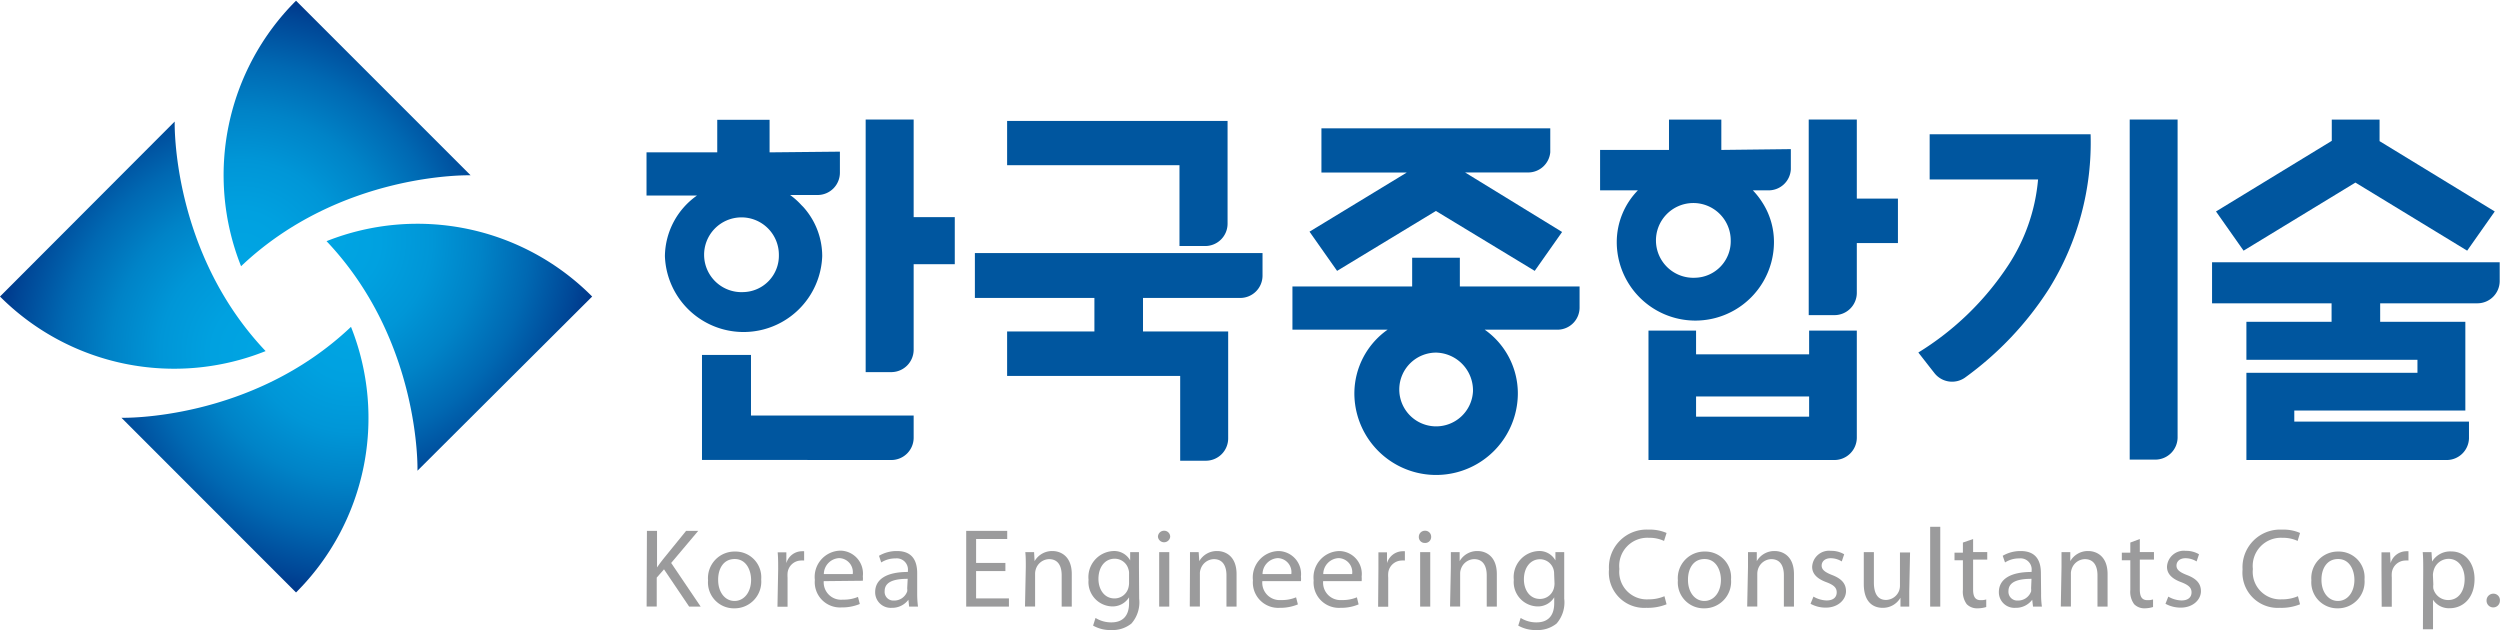 <svg id="Layer_1" data-name="Layer 1" xmlns="http://www.w3.org/2000/svg" xmlns:xlink="http://www.w3.org/1999/xlink" viewBox="0 0 247.44 62.36"><defs><style>.cls-1{fill:url(#radial-gradient);}.cls-2{fill:url(#radial-gradient-2);}.cls-3{fill:url(#radial-gradient-3);}.cls-4{fill:url(#radial-gradient-4);}.cls-5{fill:#9b9b9c;}.cls-6{fill:#00569f;}</style><radialGradient id="radial-gradient" cx="718.01" cy="624.23" r="27.01" gradientTransform="translate(-35.13 265.77) rotate(-45)" gradientUnits="userSpaceOnUse"><stop offset="0" stop-color="#00a5e3"/><stop offset="0.2" stop-color="#00a1e0"/><stop offset="0.39" stop-color="#0096d7"/><stop offset="0.57" stop-color="#0083c7"/><stop offset="0.75" stop-color="#0068b2"/><stop offset="0.93" stop-color="#004696"/><stop offset="1" stop-color="#003689"/></radialGradient><radialGradient id="radial-gradient-2" cx="790.31" cy="-1182.88" r="27.01" gradientTransform="translate(-483.87 468.63) rotate(45)" xlink:href="#radial-gradient"/><radialGradient id="radial-gradient-3" cx="-70.09" cy="-315.21" r="27.01" gradientTransform="translate(647.33 15.14) rotate(135)" xlink:href="#radial-gradient"/><radialGradient id="radial-gradient-4" cx="-33.79" cy="1500.24" r="27.01" gradientTransform="translate(-162.34 1233.79) rotate(-135)" xlink:href="#radial-gradient"/></defs><path class="cls-1" d="M913.86,199.4c-9.36-9.87-9-22.72-9-22.72L887.57,194A24.36,24.36,0,0,0,913.86,199.4Z" transform="translate(-887.57 -164.65)"/><path class="cls-2" d="M911.43,191c9.87-9.37,22.72-9,22.72-9l-17.28-17.28A24.38,24.38,0,0,0,911.43,191Z" transform="translate(-887.57 -164.65)"/><path class="cls-3" d="M919.89,188.52c9.36,9.87,9,22.72,9,22.72L946.18,194A24.36,24.36,0,0,0,919.89,188.52Z" transform="translate(-887.57 -164.65)"/><path class="cls-4" d="M922.31,197c-9.87,9.36-22.72,9-22.72,9l17.28,17.29A24.38,24.38,0,0,0,922.31,197Z" transform="translate(-887.57 -164.65)"/><path class="cls-5" d="M951.6,217.19h1v3.62h0c.2-.29.4-.56.59-.8l2.29-2.82h1.2L954,220.37l2.92,4.32h-1.14L953.29,221l-.72.82v2.86h-1Z" transform="translate(-887.57 -164.65)"/><path class="cls-5" d="M962.91,222a2.64,2.64,0,0,1-2.68,2.86,2.56,2.56,0,0,1-2.58-2.77,2.63,2.63,0,0,1,2.67-2.85A2.55,2.55,0,0,1,962.91,222Zm-4.26.06c0,1.18.66,2.07,1.62,2.07s1.64-.88,1.64-2.09c0-.92-.46-2.06-1.62-2.06S958.65,221,958.65,222Z" transform="translate(-887.57 -164.65)"/><path class="cls-5" d="M964.59,221c0-.63,0-1.17-.05-1.68h.86l0,1.07h0a1.62,1.62,0,0,1,1.5-1.18,1.86,1.86,0,0,1,.26,0v.92a1.67,1.67,0,0,0-.33,0,1.36,1.36,0,0,0-1.31,1.24,3.28,3.28,0,0,0,0,.46v2.87h-1Z" transform="translate(-887.57 -164.65)"/><path class="cls-5" d="M969.1,222.17A1.72,1.72,0,0,0,971,224a3.63,3.63,0,0,0,1.49-.27l.18.7a4.55,4.55,0,0,1-1.81.34,2.5,2.5,0,0,1-2.64-2.72,2.6,2.6,0,0,1,2.52-2.9,2.27,2.27,0,0,1,2.23,2.53,2.39,2.39,0,0,1,0,.45Zm2.87-.7a1.39,1.39,0,0,0-1.36-1.58,1.6,1.6,0,0,0-1.5,1.58Z" transform="translate(-887.57 -164.65)"/><path class="cls-5" d="M978.35,223.4a9.91,9.91,0,0,0,.08,1.29h-.88l-.07-.68h0a2,2,0,0,1-1.65.8,1.54,1.54,0,0,1-1.64-1.55c0-1.3,1.16-2,3.24-2v-.11a1.11,1.11,0,0,0-1.23-1.23,2.56,2.56,0,0,0-1.41.4l-.22-.66a3.45,3.45,0,0,1,1.78-.47c1.64,0,2,1.13,2,2.19Zm-.94-1.46c-1.07,0-2.28.17-2.28,1.21a.86.86,0,0,0,.91.94,1.36,1.36,0,0,0,1.32-.9,1,1,0,0,0,0-.31Z" transform="translate(-887.57 -164.65)"/><path class="cls-5" d="M987.08,221.17h-2.9v2.71h3.25v.81H983.2v-7.5h4.06V218h-3.08v2.37h2.9Z" transform="translate(-887.57 -164.65)"/><path class="cls-5" d="M989.1,220.76c0-.57,0-1-.05-1.46h.87l.05.89h0a2,2,0,0,1,1.77-1c.75,0,1.91.45,1.91,2.29v3.21h-1v-3.1c0-.87-.32-1.6-1.25-1.6a1.42,1.42,0,0,0-1.31,1,1.52,1.52,0,0,0-.07.45v3.24h-1Z" transform="translate(-887.57 -164.65)"/><path class="cls-5" d="M1000.32,223.9a3.18,3.18,0,0,1-.77,2.47,3,3,0,0,1-2,.64,3.44,3.44,0,0,1-1.79-.44l.24-.76a2.91,2.91,0,0,0,1.58.44c1,0,1.74-.53,1.74-1.9v-.58h0a1.92,1.92,0,0,1-1.72.9,2.41,2.41,0,0,1-2.29-2.63,2.58,2.58,0,0,1,2.44-2.85,1.8,1.8,0,0,1,1.68.93h0l0-.82h.87c0,.38,0,.83,0,1.47Zm-1-2.47a1.12,1.12,0,0,0-.06-.43,1.4,1.4,0,0,0-1.37-1.05c-.93,0-1.6.79-1.6,2,0,1,.55,1.93,1.59,1.93a1.42,1.42,0,0,0,1.36-1,1.93,1.93,0,0,0,.08-.52Z" transform="translate(-887.57 -164.65)"/><path class="cls-5" d="M1003.39,217.79a.61.61,0,0,1-1.21,0,.6.6,0,0,1,.61-.61A.59.59,0,0,1,1003.39,217.79Zm-1.09,6.9V219.3h1v5.39Z" transform="translate(-887.57 -164.65)"/><path class="cls-5" d="M1005.35,220.76c0-.57,0-1,0-1.46h.86l.06.89h0a2,2,0,0,1,1.78-1c.75,0,1.91.45,1.91,2.29v3.21h-1v-3.1c0-.87-.33-1.6-1.25-1.6a1.42,1.42,0,0,0-1.31,1,1.25,1.25,0,0,0-.07.45v3.24h-1Z" transform="translate(-887.57 -164.65)"/><path class="cls-5" d="M1012.51,222.17a1.72,1.72,0,0,0,1.85,1.87,3.59,3.59,0,0,0,1.49-.27l.18.7a4.54,4.54,0,0,1-1.8.34,2.51,2.51,0,0,1-2.65-2.72,2.61,2.61,0,0,1,2.52-2.9,2.27,2.27,0,0,1,2.23,2.53,1.77,1.77,0,0,1,0,.45Zm2.87-.7a1.39,1.39,0,0,0-1.35-1.58,1.6,1.6,0,0,0-1.5,1.58Z" transform="translate(-887.57 -164.65)"/><path class="cls-5" d="M1018.53,222.17a1.72,1.72,0,0,0,1.85,1.87,3.63,3.63,0,0,0,1.49-.27l.17.7a4.46,4.46,0,0,1-1.8.34,2.51,2.51,0,0,1-2.65-2.72,2.61,2.61,0,0,1,2.53-2.9,2.26,2.26,0,0,1,2.22,2.53,2.56,2.56,0,0,1,0,.45Zm2.87-.7a1.39,1.39,0,0,0-1.36-1.58,1.6,1.6,0,0,0-1.5,1.58Z" transform="translate(-887.57 -164.65)"/><path class="cls-5" d="M1024,221c0-.63,0-1.17,0-1.68h.85l0,1.07h0a1.64,1.64,0,0,1,1.5-1.18,2.23,2.23,0,0,1,.27,0v.92a1.67,1.67,0,0,0-.33,0,1.37,1.37,0,0,0-1.32,1.24,3.33,3.33,0,0,0,0,.46v2.87h-1Z" transform="translate(-887.57 -164.65)"/><path class="cls-5" d="M1029.22,217.79a.59.59,0,0,1-.63.6.58.58,0,0,1-.59-.6.6.6,0,0,1,.62-.61A.59.59,0,0,1,1029.22,217.79Zm-1.09,6.9V219.3h1v5.39Z" transform="translate(-887.57 -164.65)"/><path class="cls-5" d="M1031.17,220.76c0-.57,0-1,0-1.46h.87l0,.89h0a2,2,0,0,1,1.78-1c.75,0,1.9.45,1.9,2.29v3.21h-1v-3.1c0-.87-.33-1.6-1.25-1.6a1.42,1.42,0,0,0-1.31,1,1.25,1.25,0,0,0-.07.45v3.24h-1Z" transform="translate(-887.57 -164.65)"/><path class="cls-5" d="M1042.39,223.9a3.18,3.18,0,0,1-.76,2.47,3,3,0,0,1-2,.64,3.44,3.44,0,0,1-1.79-.44l.24-.76a2.88,2.88,0,0,0,1.58.44c1,0,1.74-.53,1.74-1.9v-.58h0a1.89,1.89,0,0,1-1.71.9,2.41,2.41,0,0,1-2.29-2.63,2.58,2.58,0,0,1,2.44-2.85,1.8,1.8,0,0,1,1.68.93h0l0-.82h.87c0,.38,0,.83,0,1.47Zm-1-2.47a1.35,1.35,0,0,0-.06-.43A1.4,1.4,0,0,0,1040,220c-.93,0-1.6.79-1.6,2,0,1,.55,1.93,1.59,1.93a1.42,1.42,0,0,0,1.36-1,1.93,1.93,0,0,0,.08-.52Z" transform="translate(-887.57 -164.65)"/><path class="cls-5" d="M1052.52,224.46a5,5,0,0,1-2,.35,3.5,3.5,0,0,1-3.7-3.8,3.73,3.73,0,0,1,3.92-3.94,4.16,4.16,0,0,1,1.78.33l-.25.79a3.39,3.39,0,0,0-1.5-.31,2.78,2.78,0,0,0-2.92,3.09,2.72,2.72,0,0,0,2.87,3,3.91,3.91,0,0,0,1.59-.31Z" transform="translate(-887.57 -164.65)"/><path class="cls-5" d="M1058.9,222a2.64,2.64,0,0,1-2.68,2.86,2.56,2.56,0,0,1-2.58-2.77,2.63,2.63,0,0,1,2.67-2.85A2.55,2.55,0,0,1,1058.9,222Zm-4.26.06c0,1.18.66,2.07,1.62,2.07s1.64-.88,1.64-2.09c0-.92-.46-2.06-1.62-2.06S1054.64,221,1054.64,222Z" transform="translate(-887.57 -164.65)"/><path class="cls-5" d="M1060.58,220.76c0-.57,0-1,0-1.46h.87l0,.89h0a2,2,0,0,1,1.78-1c.74,0,1.9.45,1.9,2.29v3.21h-1v-3.1c0-.87-.32-1.6-1.25-1.6a1.42,1.42,0,0,0-1.31,1,1.52,1.52,0,0,0-.07.45v3.24h-1Z" transform="translate(-887.57 -164.65)"/><path class="cls-5" d="M1067.06,223.7a2.73,2.73,0,0,0,1.3.38c.7,0,1-.35,1-.8s-.27-.72-1-1c-1-.36-1.43-.88-1.43-1.53a1.67,1.67,0,0,1,1.86-1.58,2.49,2.49,0,0,1,1.31.34l-.24.71a2.08,2.08,0,0,0-1.1-.32c-.57,0-.89.33-.89.73s.32.65,1,.92c.92.35,1.41.82,1.41,1.62s-.75,1.62-2,1.62a3.06,3.06,0,0,1-1.51-.38Z" transform="translate(-887.57 -164.65)"/><path class="cls-5" d="M1076.54,223.21c0,.57,0,1.06,0,1.48h-.87l0-.88h0a2,2,0,0,1-1.77,1c-.85,0-1.86-.48-1.86-2.36V219.3h1v3c0,1,.32,1.73,1.2,1.73a1.42,1.42,0,0,0,1.29-.9,1.49,1.49,0,0,0,.09-.5v-3.3h1Z" transform="translate(-887.57 -164.65)"/><path class="cls-5" d="M1078.61,216.79h1v7.9h-1Z" transform="translate(-887.57 -164.65)"/><path class="cls-5" d="M1082.86,218v1.29h1.4v.75h-1.4V223c0,.67.19,1.05.74,1.05a1.62,1.62,0,0,0,.56-.07l0,.75a2.9,2.9,0,0,1-.87.13,1.43,1.43,0,0,1-1.06-.41,2.08,2.08,0,0,1-.38-1.41v-2.94h-.83v-.75h.83v-1Z" transform="translate(-887.57 -164.65)"/><path class="cls-5" d="M1089.59,223.4a8.41,8.41,0,0,0,.08,1.29h-.88l-.08-.68h0a2,2,0,0,1-1.65.8,1.54,1.54,0,0,1-1.65-1.55c0-1.3,1.16-2,3.24-2v-.11a1.1,1.1,0,0,0-1.22-1.23,2.53,2.53,0,0,0-1.41.4l-.23-.66a3.48,3.48,0,0,1,1.78-.47c1.65,0,2,1.13,2,2.19Zm-.95-1.46c-1.06,0-2.28.17-2.28,1.21a.87.87,0,0,0,.92.94,1.37,1.37,0,0,0,1.32-.9,1.25,1.25,0,0,0,0-.31Z" transform="translate(-887.57 -164.65)"/><path class="cls-5" d="M1091.61,220.76c0-.57,0-1,0-1.46h.87l0,.89h0a2,2,0,0,1,1.78-1c.75,0,1.91.45,1.91,2.29v3.21h-1v-3.1c0-.87-.33-1.6-1.25-1.6a1.41,1.41,0,0,0-1.31,1,1.25,1.25,0,0,0-.07.45v3.24h-1Z" transform="translate(-887.57 -164.65)"/><path class="cls-5" d="M1099.36,218v1.29h1.4v.75h-1.4V223c0,.67.19,1.05.74,1.05a1.69,1.69,0,0,0,.57-.07l0,.75a2.9,2.9,0,0,1-.87.13,1.41,1.41,0,0,1-1-.41,2.08,2.08,0,0,1-.38-1.41v-2.94h-.84v-.75h.84v-1Z" transform="translate(-887.57 -164.65)"/><path class="cls-5" d="M1102.18,223.7a2.73,2.73,0,0,0,1.3.38c.7,0,1-.35,1-.8s-.28-.72-1-1c-1-.36-1.43-.88-1.43-1.53a1.67,1.67,0,0,1,1.86-1.58,2.49,2.49,0,0,1,1.31.34l-.24.71a2.11,2.11,0,0,0-1.1-.32c-.58,0-.89.33-.89.73s.31.65,1,.92c.93.35,1.42.82,1.42,1.62s-.75,1.62-2,1.62a3.12,3.12,0,0,1-1.51-.38Z" transform="translate(-887.57 -164.65)"/><path class="cls-5" d="M1115.22,224.46a4.91,4.91,0,0,1-2,.35,3.49,3.49,0,0,1-3.69-3.8,3.72,3.72,0,0,1,3.91-3.94,4.08,4.08,0,0,1,1.78.33l-.24.79a3.42,3.42,0,0,0-1.5-.31,2.79,2.79,0,0,0-2.93,3.09,2.72,2.72,0,0,0,2.87,3,3.88,3.88,0,0,0,1.59-.31Z" transform="translate(-887.57 -164.65)"/><path class="cls-5" d="M1121.6,222a2.64,2.64,0,0,1-2.68,2.86,2.57,2.57,0,0,1-2.58-2.77,2.63,2.63,0,0,1,2.67-2.85A2.55,2.55,0,0,1,1121.6,222Zm-4.26.06c0,1.18.67,2.07,1.63,2.07s1.63-.88,1.63-2.09c0-.92-.45-2.06-1.61-2.06S1117.34,221,1117.34,222Z" transform="translate(-887.57 -164.65)"/><path class="cls-5" d="M1123.28,221c0-.63,0-1.17,0-1.68h.85l.05,1.07h0a1.64,1.64,0,0,1,1.5-1.18,2.23,2.23,0,0,1,.27,0v.92a1.67,1.67,0,0,0-.33,0,1.37,1.37,0,0,0-1.32,1.24,3.33,3.33,0,0,0,0,.46v2.87h-1Z" transform="translate(-887.57 -164.65)"/><path class="cls-5" d="M1127.41,221.06c0-.69,0-1.24-.05-1.76h.87l.06.93h0a2.09,2.09,0,0,1,1.91-1c1.32,0,2.29,1.1,2.29,2.73,0,1.93-1.19,2.89-2.46,2.89a1.88,1.88,0,0,1-1.65-.84h0v2.92h-1Zm1,1.44a1.75,1.75,0,0,0,0,.4,1.51,1.51,0,0,0,1.47,1.14c1,0,1.63-.84,1.63-2.08,0-1.06-.56-2-1.6-2a1.55,1.55,0,0,0-1.48,1.2,1.85,1.85,0,0,0-.06.39Z" transform="translate(-887.57 -164.65)"/><path class="cls-5" d="M1133.68,224.11a.67.67,0,0,1,.67-.7.64.64,0,0,1,.65.7.66.66,0,1,1-1.32,0Z" transform="translate(-887.57 -164.65)"/><path class="cls-6" d="M975.8,210.18A2.21,2.21,0,0,0,978,208h0v-2.22H961.9v-6h-4.85v10.39Z" transform="translate(-887.57 -164.65)"/><path class="cls-6" d="M1069.14,210.18h0a2.22,2.22,0,0,0,2.21-2.19V197.37h-4.72v2.35h-11.19v-2.35h-4.71v12.81Zm-2.51-4.29h-11.19v-2h11.19Z" transform="translate(-887.57 -164.65)"/><polygon class="cls-6" points="233.13 18.07 244.19 24.81 246.92 20.93 235.52 13.97 235.52 11.84 230.79 11.84 230.79 13.94 219.33 20.93 222.06 24.81 233.13 18.07"/><path class="cls-6" d="M978,176.48h-4.75v25h2.59a2.22,2.22,0,0,0,2.16-2.18V190.8h4.07v-4.66H978Z" transform="translate(-887.57 -164.65)"/><path class="cls-6" d="M1098.36,210.14h2.6a2.21,2.21,0,0,0,2.14-2.17V176.48h-4.74Z" transform="translate(-887.57 -164.65)"/><path class="cls-6" d="M1071.35,176.48h-4.76v19.36h2.55a2.21,2.21,0,0,0,2.21-2.18v-4.95h4.07v-4.4h-4.07Z" transform="translate(-887.57 -164.65)"/><path class="cls-6" d="M1032.06,190.16h-4.72V193h-11.85v4.28h9.42a7.73,7.73,0,0,0-3.29,6.29,8.09,8.09,0,0,0,16.18,0,7.72,7.72,0,0,0-3.28-6.29h7.28a2.19,2.19,0,0,0,2.11-2.16V193h-11.85Zm1.3,13.23a3.65,3.65,0,1,1-3.64-3.84A3.74,3.74,0,0,1,1033.36,203.39Z" transform="translate(-887.57 -164.65)"/><path class="cls-6" d="M1106.51,190.61v4.06h11.83v1.83h-8.43v3.76h16.93v1.29h-16.93v8.63h19.89a2.21,2.21,0,0,0,2.14-2.14v-1.66h-17.29v-1.1h16.93V196.5h-8.43v-1.83h9.64a2.21,2.21,0,0,0,2.19-2.19v-1.87Z" transform="translate(-887.57 -164.65)"/><path class="cls-6" d="M1057.94,179.49v-3h-5.18v3h-6.82v4h3.74a7.34,7.34,0,0,0-2.09,5.11,7.78,7.78,0,0,0,15.56,0,7.21,7.21,0,0,0-1.17-3.94,7.4,7.4,0,0,0-.92-1.17h1.57a2.2,2.2,0,0,0,2.19-2.08v-2Zm-2.58,12.65a3.7,3.7,0,1,1,3.51-3.7A3.61,3.61,0,0,1,1055.36,192.14Z" transform="translate(-887.57 -164.65)"/><path class="cls-6" d="M1009.07,186.78h0v-.9h0v-9.26H987.25V181h17.06v8h2.55A2.21,2.21,0,0,0,1009.07,186.78Z" transform="translate(-887.57 -164.65)"/><path class="cls-6" d="M1004.31,189.7H984.06v4.44h11.83v3.32h-8.64v4.4h17.13v8.39h2.54a2.21,2.21,0,0,0,2.21-2.21V197.46h-8.43v-3.32h9.61a2.21,2.21,0,0,0,2.22-2.21V189.7h-8.22Z" transform="translate(-887.57 -164.65)"/><path class="cls-6" d="M1078.56,177.94v4.47h10.73a18.37,18.37,0,0,1-3,8.57,28.5,28.5,0,0,1-8.85,8.56l1.06,1.36.55.7a2.22,2.22,0,0,0,3,.43,32.35,32.35,0,0,0,8.33-8.81,27.43,27.43,0,0,0,4.11-15.28Z" transform="translate(-887.57 -164.65)"/><path class="cls-6" d="M1032.58,181.72h6.24a2.2,2.2,0,0,0,2.19-2v-2.37h-22.65v4.38h8.44l-9.62,5.85,2.73,3.88,9.78-5.93,9.78,5.93,0,0,2.71-3.85Z" transform="translate(-887.57 -164.65)"/><path class="cls-6" d="M963.74,179.73v-3.22h-5.18v3.22h-7V184h5a7.44,7.44,0,0,0-3.18,6,7.79,7.79,0,0,0,15.57,0,7.28,7.28,0,0,0-1.88-4.87l-.18-.18a7.09,7.09,0,0,0-1.12-1h2.78a2.21,2.21,0,0,0,2.15-2.2h0v-.9h0v-1.19Zm-2.58,13.83a3.7,3.7,0,1,1,3.5-3.68A3.6,3.6,0,0,1,961.16,193.56Z" transform="translate(-887.57 -164.65)"/></svg>